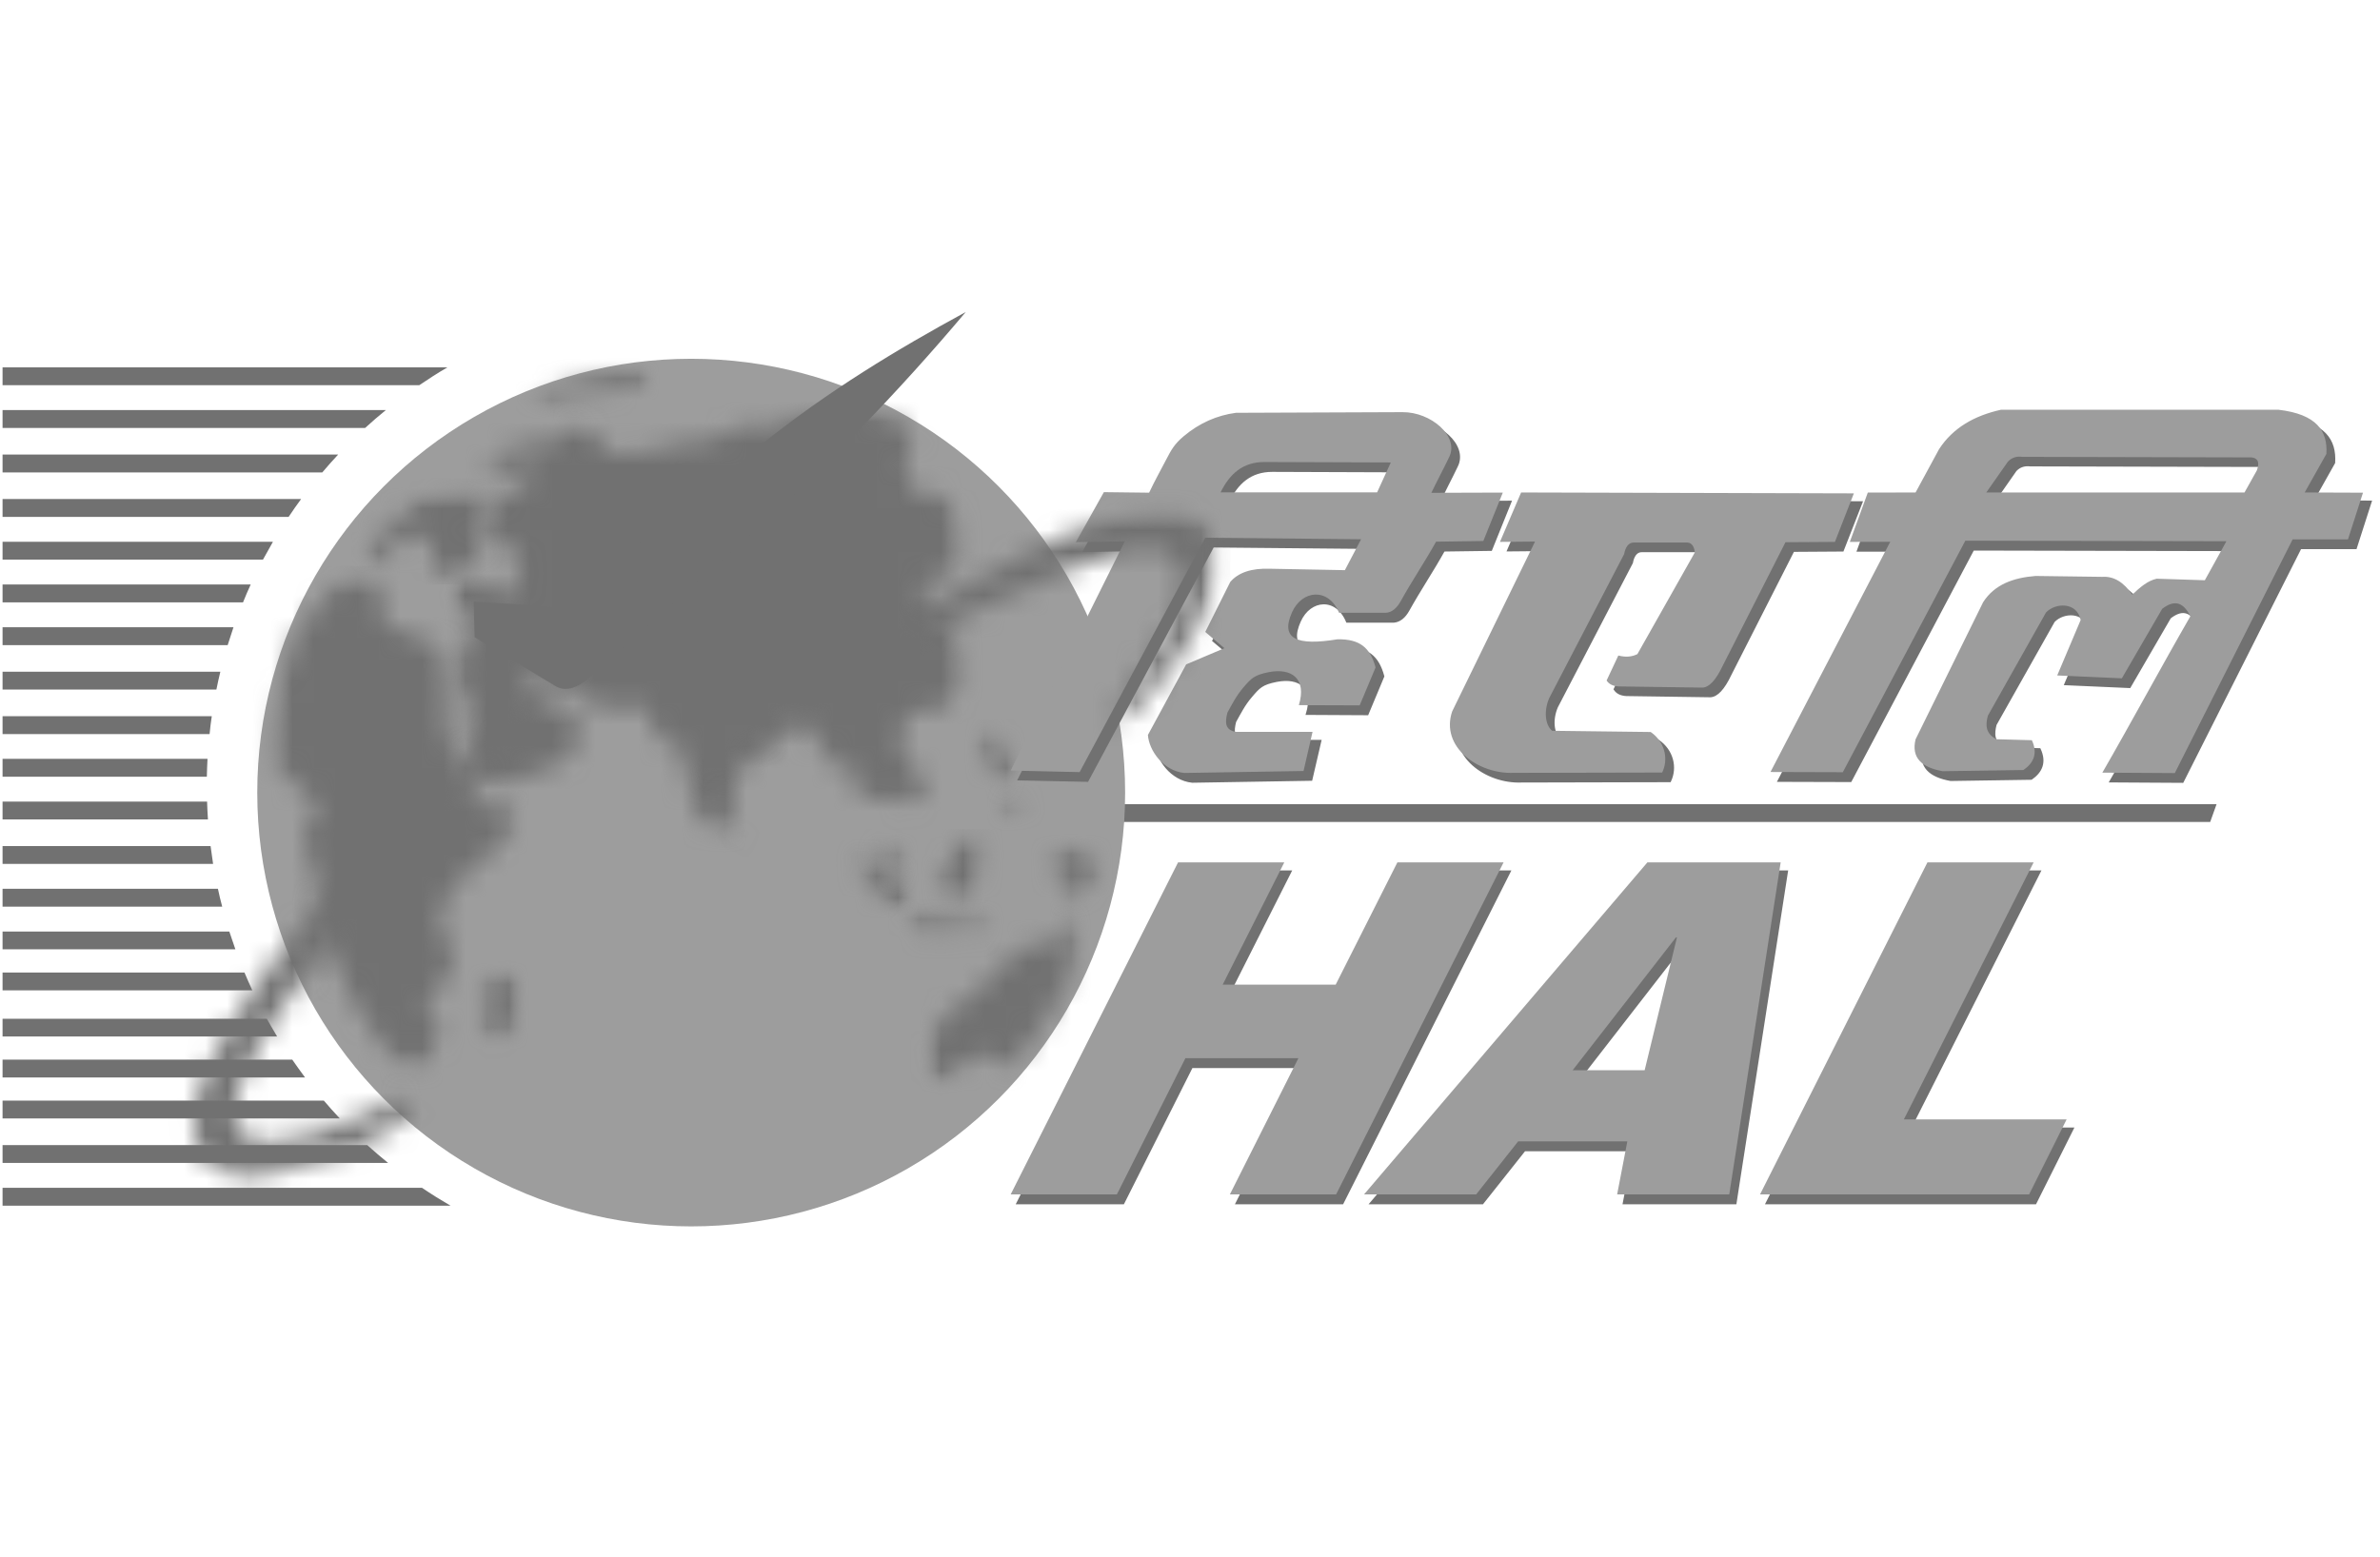 <svg width="110" height="72" viewBox="0 0 110 72" fill="none" xmlns="http://www.w3.org/2000/svg">
<path fill-rule="evenodd" clip-rule="evenodd" d="M50.887 37.18H102.446L102.152 38.001H50.887V37.18Z" fill="#717171"/>
<path fill-rule="evenodd" clip-rule="evenodd" d="M0.118 16.983H20.68C20.234 17.241 19.803 17.52 19.378 17.809H0.118V16.983ZM0.118 18.959H17.833C17.509 19.222 17.189 19.496 16.875 19.785H0.118V18.959ZM0.118 21.015H15.629C15.381 21.284 15.133 21.558 14.895 21.841H0.118V21.015ZM0.118 23.072H13.917C13.719 23.341 13.527 23.614 13.339 23.898H0.118V23.072ZM0.118 25.048H12.615C12.458 25.321 12.306 25.595 12.154 25.873H0.118V25.048ZM0.118 27.023H11.587C11.46 27.297 11.344 27.571 11.232 27.849H0.118V27.023ZM0.118 28.999H10.791C10.7 29.273 10.609 29.546 10.523 29.825H0.118V28.999ZM0.118 31.056H10.184C10.118 31.329 10.057 31.603 10.001 31.881H0.118V31.056ZM0.118 33.112H9.788C9.748 33.386 9.712 33.66 9.687 33.938H0.118V33.112ZM0.118 35.083H9.591C9.576 35.357 9.566 35.63 9.56 35.909H0.118V35.083ZM0.118 37.059H9.571C9.581 37.332 9.591 37.611 9.611 37.884H0.118V37.059ZM0.118 39.115H9.733C9.768 39.389 9.809 39.668 9.849 39.941H0.118V39.115ZM0.118 41.091H10.072C10.133 41.37 10.194 41.643 10.27 41.917H0.118V41.091ZM0.118 43.067H10.599C10.69 43.34 10.781 43.614 10.878 43.887H0.118V43.067ZM0.118 44.961H11.298C11.415 45.24 11.536 45.513 11.663 45.787H0.118V44.961ZM0.118 47.099H12.331C12.489 47.373 12.646 47.651 12.808 47.92H0.118V47.099ZM0.118 48.989H13.507C13.699 49.267 13.897 49.541 14.099 49.814H0.118V48.989ZM0.118 50.883H14.966C15.204 51.162 15.452 51.44 15.705 51.709H0.118V50.883ZM0.118 52.94H16.972C17.286 53.224 17.61 53.497 17.939 53.766H0.118V52.94ZM0.118 54.915H19.505C19.935 55.209 20.371 55.478 20.822 55.741H0.118V54.915Z" fill="#717171"/>
<circle cx="31.946" cy="36.643" r="20.056" fill="#9D9D9D"/>
<mask id="mask0_2353_257247" style="mask-type:luminance" maskUnits="userSpaceOnUse" x="45" y="33" width="2" height="4">
<mask id="mask1_2353_257247" style="mask-type:luminance" maskUnits="userSpaceOnUse" x="45" y="33" width="2" height="4">
<path d="M46.378 36.197L46.14 35.959L45.821 35.64L45.664 35.362L45.466 34.961L45.426 34.521L45.35 34.323L45.233 33.964L45.431 33.685H45.669L46.11 33.842L46.226 34.161V34.399L46.307 34.718L46.545 35.078L46.865 35.478L46.905 35.797V36.238L46.708 36.319L46.378 36.197Z" fill="white"/>
</mask>
<g mask="url(#mask1_2353_257247)">
<path d="M51.799 16.466H12.093V56.172H51.799V16.466Z" fill="white"/>
</g>
</mask>
<g mask="url(#mask0_2353_257247)">
<mask id="mask2_2353_257247" style="mask-type:luminance" maskUnits="userSpaceOnUse" x="45" y="33" width="2" height="4">
<path d="M46.941 33.609H45.117V36.349H46.941V33.609Z" fill="white"/>
</mask>
<g mask="url(#mask2_2353_257247)">
<rect x="44.112" y="33.269" width="6.38" height="4.894" fill="#717171"/>
</g>
</g>
<mask id="mask3_2353_257247" style="mask-type:luminance" maskUnits="userSpaceOnUse" x="46" y="36" width="2" height="2">
<mask id="mask4_2353_257247" style="mask-type:luminance" maskUnits="userSpaceOnUse" x="46" y="36" width="2" height="2">
<path d="M46.221 37.636V37.358L46.378 37.12L46.495 36.922L46.814 36.643H47.174L47.452 36.922V37.16L47.371 37.358L47.174 37.515L46.855 37.672L46.535 37.631H46.221V37.636Z" fill="white"/>
</mask>
<g mask="url(#mask4_2353_257247)">
<path d="M51.799 16.466H12.093V56.172H51.799V16.466Z" fill="white"/>
</g>
</mask>
<g mask="url(#mask3_2353_257247)">
<mask id="mask5_2353_257247" style="mask-type:luminance" maskUnits="userSpaceOnUse" x="46" y="36" width="2" height="2">
<path d="M47.462 36.608H46.16V37.783H47.462V36.608Z" fill="white"/>
</mask>
<g mask="url(#mask5_2353_257247)">
<rect x="45.632" y="36.308" width="6.38" height="4.894" fill="#717171"/>
</g>
</g>
<mask id="mask6_2353_257247" style="mask-type:luminance" maskUnits="userSpaceOnUse" x="42" y="42" width="8" height="9">
<mask id="mask7_2353_257247" style="mask-type:luminance" maskUnits="userSpaceOnUse" x="42" y="42" width="8" height="9">
<path d="M42.868 50.093L42.974 49.662V49.338L42.868 49.014V48.735L42.923 48.3L43.141 47.702L43.359 47.266L43.739 46.942L44.119 46.618L44.929 46.02L45.365 45.64L45.745 45.26L46.069 44.88L46.393 44.612C46.393 44.612 46.449 44.505 46.718 44.282C46.986 44.065 47.255 43.958 47.255 43.958L47.69 43.74L48.014 43.472L48.07 43.198L48.394 43.305V43.578L48.774 43.74L48.992 43.416L49.099 43.092L49.205 42.712L49.418 42.444H49.742L49.848 42.986L49.63 43.69V44.232L49.575 44.774L49.468 45.26L49.088 45.746L48.764 46.339L48.384 46.937L47.898 47.747L47.462 48.289L47.082 48.776L46.596 49.211L46.054 49.156L45.836 48.831L45.568 48.781H45.188L44.702 49.105L44.053 49.429L43.623 49.809L43.242 50.083H42.868V50.093Z" fill="white"/>
</mask>
<g mask="url(#mask7_2353_257247)">
<path d="M51.799 16.466H12.093V56.172H51.799V16.466Z" fill="white"/>
</g>
</mask>
<g mask="url(#mask6_2353_257247)">
<mask id="mask8_2353_257247" style="mask-type:luminance" maskUnits="userSpaceOnUse" x="42" y="42" width="8" height="9">
<path d="M49.945 42.347H42.772V50.174H49.945V42.347Z" fill="white"/>
</mask>
<g mask="url(#mask8_2353_257247)">
<rect x="42.086" y="41.88" width="8.801" height="9.894" fill="#717171"/>
</g>
</g>
<mask id="mask9_2353_257247" style="mask-type:luminance" maskUnits="userSpaceOnUse" x="20" y="18" width="25" height="21">
<mask id="mask10_2353_257247" style="mask-type:luminance" maskUnits="userSpaceOnUse" x="20" y="18" width="25" height="21">
<path d="M22.529 22.084L22.747 21.598L22.965 21.162L23.289 20.889L23.669 20.671L24.479 20.509L24.965 20.453H25.345L25.725 20.291L25.943 20.017L26.485 19.911L26.754 19.749L27.189 19.967L27.676 20.129V20.402L28.055 20.945H29.19L30.163 20.838L30.811 20.62L31.622 20.458H32.108L32.594 20.352L33.673 20.028L33.998 19.759L34.646 19.703L35.35 19.648H36.323L36.703 19.161L37.351 18.888L38.435 18.837L39.788 18.944L40.654 19.161L41.789 19.541L42.007 20.028L42.062 20.408V20.843L41.9 21.168V21.765L41.956 22.034L42.062 22.358L42.498 22.844H43.253L43.739 23.118L44.063 23.386L44.119 23.71L44.225 24.197L44.388 24.845L44.494 25.119L44.438 25.554L44.22 25.879V26.476L44.058 26.75L43.628 26.639L43.303 26.588L42.923 26.75L42.761 27.186V27.834L43.03 28.27L43.572 28.7L44.008 29.136L44.388 29.678L44.494 30.544L44.55 31.03V31.735L44.17 32.114L43.846 32.55L43.465 32.712L43.03 32.874H42.382L42.002 33.036L41.784 33.472L41.622 34.176L41.728 34.718L41.946 35.154L42.27 35.59L42.594 35.863L42.756 36.187L42.701 36.623L42.321 37.059L41.779 37.114L41.348 36.897L41.024 36.841H40.644L40.375 37.003H40.051L39.727 36.623L39.509 36.299L39.403 35.919L39.347 35.539L39.185 35.265H38.911C38.643 35.483 38.369 35.428 38.369 35.428L38.207 34.886L37.939 34.506L37.721 34.126L37.341 33.639L36.637 33.477L36.368 33.801L35.72 34.399L35.289 34.779L34.803 35.053L34.21 35.488L33.993 36.137L33.937 36.679L33.881 37.059V37.383L33.825 38.087L33.987 38.411L33.501 38.467L33.121 38.518L32.741 38.3L32.523 38.026L32.255 37.758L32.149 37.322L31.987 36.669L31.88 36.344L31.718 35.909L31.662 35.311L31.5 34.769L31.232 34.445L30.745 34.283L30.203 33.847L30.097 33.523V33.143L29.935 32.869L29.555 32.707L29.013 32.601L28.689 32.819L28.309 32.707L27.716 32.601L27.28 32.495L26.956 32.226L26.576 31.74L25.928 31.416L25.224 31.198H24.682L24.302 31.522L24.408 31.902L24.57 32.17L25.006 32.657L25.279 32.819H26.358L26.683 33.361V33.741L26.738 34.121L26.47 34.769L25.877 35.311L25.335 35.473L24.9 35.635L24.575 35.797L24.251 35.959L23.557 36.111L23.289 36.167L22.909 36.223H22.529L22.205 36.005L21.987 35.519L21.769 34.865L21.713 34.105V32.753L21.657 32.429L21.495 32.155L21.227 31.613L20.958 31.289L21.12 30.691L21.389 30.043L21.495 29.663L21.769 29.338L21.875 28.903L21.657 28.634L21.495 28.254L21.227 28.092L20.958 27.875L20.903 27.388L21.12 26.902H21.445L21.88 26.958L22.26 27.12L22.965 27.175L23.4 27.282L23.724 27.444L24.049 27.226L24.104 26.902L23.886 26.578V26.198L23.942 25.929L24.104 25.549L23.557 25.331L22.965 25.225L22.584 25.063L22.311 24.253L22.367 23.979L22.635 23.655L22.853 23.275L23.233 23.006L23.663 22.733L24.099 22.459L24.535 22.079L24.697 21.644L24.266 21.588H23.942L23.618 21.694L23.187 21.912L22.529 22.084Z" fill="white"/>
</mask>
<g mask="url(#mask10_2353_257247)">
<path d="M51.798 16.466H12.093V56.172H51.798V16.466Z" fill="white"/>
</g>
</mask>
<g mask="url(#mask9_2353_257247)">
<mask id="mask11_2353_257247" style="mask-type:luminance" maskUnits="userSpaceOnUse" x="20" y="18" width="25" height="21">
<path d="M44.595 18.736H20.857V38.563H44.595V18.736Z" fill="white"/>
</mask>
<g mask="url(#mask11_2353_257247)">
<rect x="20.303" y="18.578" width="26.055" height="21.708" fill="#717171"/>
</g>
</g>
<mask id="mask12_2353_257247" style="mask-type:luminance" maskUnits="userSpaceOnUse" x="39" y="39" width="4" height="4">
<mask id="mask13_2353_257247" style="mask-type:luminance" maskUnits="userSpaceOnUse" x="39" y="39" width="4" height="4">
<path d="M39.408 40.068L39.463 39.799L39.57 39.526L39.894 39.47L40.163 39.632L40.542 40.012L40.811 40.23L41.247 40.498L41.627 40.772L41.733 41.04L42.001 41.527V41.8L41.677 42.018L41.297 41.912L40.973 41.75L40.705 41.37L40.487 41.04L40.107 40.605L39.783 40.225C39.783 40.23 39.408 40.174 39.408 40.068Z" fill="white"/>
</mask>
<g mask="url(#mask13_2353_257247)">
<path d="M51.799 16.466H12.093V56.172H51.799V16.466Z" fill="white"/>
</g>
</mask>
<g mask="url(#mask12_2353_257247)">
<mask id="mask14_2353_257247" style="mask-type:luminance" maskUnits="userSpaceOnUse" x="39" y="39" width="4" height="4">
<path d="M42.118 39.348H39.377V42.089H42.118V39.348Z" fill="white"/>
</mask>
<g mask="url(#mask14_2353_257247)">
<rect x="38.539" y="38.841" width="6.38" height="4.894" fill="#717171"/>
</g>
</g>
<mask id="mask15_2353_257247" style="mask-type:luminance" maskUnits="userSpaceOnUse" x="12" y="26" width="12" height="24">
<mask id="mask16_2353_257247" style="mask-type:luminance" maskUnits="userSpaceOnUse" x="12" y="26" width="12" height="24">
<path d="M12.514 35.129L12.58 34.293V33.528L12.722 32.9L12.792 32.479L12.934 31.922L13.005 31.223L13.213 30.802L13.426 30.108L13.633 29.48L14.054 28.923L14.469 28.295L15.026 27.738L15.234 27.251L15.655 26.902L16.075 26.623H17.539L17.681 27.251L17.539 27.601V28.016L17.681 28.437L17.959 28.786L18.096 29.207L18.795 29.07L19.424 29.556L20.188 29.835L20.467 30.463L20.538 31.02L20.609 31.714V33.599L20.822 34.227L21.029 35.068L21.379 35.696L21.516 36.116L21.794 36.745L22.215 37.165L22.772 37.236H23.258L23.608 37.307L23.886 38.072L23.537 38.558L22.909 39.257L22.352 39.678L21.865 40.098L21.308 40.655L20.958 41.071L20.609 41.628L20.401 42.185L20.33 42.672L20.538 43.158L20.751 43.644L20.892 43.994V44.622L20.822 45.179L20.401 45.458L19.981 45.944L19.702 46.643L19.981 46.993L20.194 47.342L20.264 47.828L20.052 48.249L19.915 48.806L19.702 49.227L19.282 49.434H18.932L18.583 49.227L18.233 48.948L17.747 48.391L17.534 48.041L17.184 47.692L16.906 47.134L16.556 46.648L16.07 45.812L15.933 45.326L15.513 44.556L15.234 43.862L15.092 43.441L14.814 42.606L14.743 42.048V41.354L14.535 40.655V40.098L14.327 39.749L14.049 39.191V38.563L14.327 37.935L14.606 37.586L14.535 37.084C14.185 36.805 14.327 36.805 13.978 36.598C13.628 36.39 13.557 36.04 13.557 36.04L13.137 35.828L12.716 35.757L12.514 35.129Z" fill="white"/>
</mask>
<g mask="url(#mask16_2353_257247)">
<path d="M109.812 14.435H0.118V56.694H109.812V14.435Z" fill="white"/>
</g>
</mask>
<g mask="url(#mask15_2353_257247)">
<mask id="mask17_2353_257247" style="mask-type:luminance" maskUnits="userSpaceOnUse" x="12" y="26" width="12" height="24">
<path d="M23.988 26.562H12.509V49.52H23.988V26.562Z" fill="white"/>
</mask>
<g mask="url(#mask17_2353_257247)">
<rect x="11.691" y="26.177" width="13.36" height="26.453" fill="#717171"/>
</g>
</g>
<mask id="mask18_2353_257247" style="mask-type:luminance" maskUnits="userSpaceOnUse" x="43" y="38" width="3" height="4">
<mask id="mask19_2353_257247" style="mask-type:luminance" maskUnits="userSpaceOnUse" x="43" y="38" width="3" height="4">
<path d="M43.785 39.906L44.053 39.526L44.215 39.09L44.539 38.71L44.919 38.442H45.244L45.462 38.766V39.202L45.406 39.581L45.299 39.961L45.193 40.503L45.137 40.99L44.975 41.314L44.489 41.638L44.053 41.694L43.729 41.638L43.349 41.04V40.66L43.293 40.281L43.562 40.063L43.785 39.906Z" fill="white"/>
</mask>
<g mask="url(#mask19_2353_257247)">
<path d="M109.812 14.435H0.118V56.694H109.812V14.435Z" fill="white"/>
</g>
</mask>
<g mask="url(#mask18_2353_257247)">
<mask id="mask20_2353_257247" style="mask-type:luminance" maskUnits="userSpaceOnUse" x="43" y="38" width="3" height="4">
<path d="M45.512 38.431H43.293V41.694H45.512V38.431Z" fill="white"/>
</mask>
<g mask="url(#mask20_2353_257247)">
<rect x="42.592" y="38.334" width="6.38" height="4.894" fill="#717171"/>
</g>
</g>
<mask id="mask21_2353_257247" style="mask-type:luminance" maskUnits="userSpaceOnUse" x="33" y="38" width="2" height="2">
<mask id="mask22_2353_257247" style="mask-type:luminance" maskUnits="userSpaceOnUse" x="33" y="38" width="2" height="2">
<path d="M33.836 38.66C33.815 38.766 33.8 38.877 33.78 38.984C33.846 39.181 33.987 39.217 34.215 39.09C34.307 39.08 34.494 39.191 34.205 38.715C34.139 38.619 34.018 38.599 33.836 38.66Z" fill="white"/>
</mask>
<g mask="url(#mask22_2353_257247)">
<path d="M109.812 14.435H0.118V56.694H109.812V14.435Z" fill="white"/>
</g>
</mask>
<g mask="url(#mask21_2353_257247)">
<mask id="mask23_2353_257247" style="mask-type:luminance" maskUnits="userSpaceOnUse" x="33" y="38" width="2" height="2">
<path d="M34.423 38.563H33.77V39.217H34.423V38.563Z" fill="white"/>
</mask>
<g mask="url(#mask23_2353_257247)">
<rect x="32.968" y="37.828" width="6.38" height="4.894" fill="#717171"/>
</g>
</g>
<mask id="mask24_2353_257247" style="mask-type:luminance" maskUnits="userSpaceOnUse" x="16" y="22" width="7" height="5">
<mask id="mask25_2353_257247" style="mask-type:luminance" maskUnits="userSpaceOnUse" x="16" y="22" width="7" height="5">
<path d="M16.855 25.929L16.799 25.443L17.068 25.119L17.554 24.683L17.99 24.41L18.37 24.085L18.638 23.867L18.912 23.488L19.18 23.219L19.94 22.895L20.913 22.788L21.399 22.682H21.835L22.377 22.738L22.863 22.956C22.595 23.173 22.108 23.715 22.108 23.715L21.946 24.04V24.308L22.002 24.582L22.108 25.068L22.052 25.884L21.784 26.208L21.46 26.37L21.08 26.588L20.756 26.694L20.376 26.75H20.107L19.945 26.046L19.996 25.342L19.945 25.068L19.565 24.799H18.861L18.213 25.23L17.944 25.448C17.676 25.61 17.352 25.934 17.352 25.934H16.855V25.929Z" fill="white"/>
</mask>
<g mask="url(#mask25_2353_257247)">
<path d="M109.812 14.435H0.118V56.694H109.812V14.435Z" fill="white"/>
</g>
</mask>
<g mask="url(#mask24_2353_257247)">
<mask id="mask26_2353_257247" style="mask-type:luminance" maskUnits="userSpaceOnUse" x="16" y="22" width="7" height="5">
<path d="M22.944 22.652H16.683V26.826H22.944V22.652Z" fill="white"/>
</mask>
<g mask="url(#mask26_2353_257247)">
<rect x="16.25" y="22.124" width="7.636" height="4.894" fill="#717171"/>
</g>
</g>
<mask id="mask27_2353_257247" style="mask-type:luminance" maskUnits="userSpaceOnUse" x="40" y="38" width="2" height="3">
<mask id="mask28_2353_257247" style="mask-type:luminance" maskUnits="userSpaceOnUse" x="40" y="38" width="2" height="3">
<path d="M40.811 40.017L40.593 39.531L40.543 39.206V38.933L40.867 38.771L41.297 39.039L41.459 39.313L41.622 39.799L41.677 40.068L41.728 40.448L41.292 40.554L40.811 40.017Z" fill="white"/>
</mask>
<g mask="url(#mask28_2353_257247)">
<path d="M109.812 14.435H0.118V56.694H109.812V14.435Z" fill="white"/>
</g>
</mask>
<g mask="url(#mask27_2353_257247)">
<mask id="mask29_2353_257247" style="mask-type:luminance" maskUnits="userSpaceOnUse" x="40" y="38" width="2" height="3">
<path d="M41.855 38.695H40.421V40.65H41.855V38.695Z" fill="white"/>
</mask>
<g mask="url(#mask29_2353_257247)">
<rect x="39.553" y="38.334" width="6.38" height="4.894" fill="#717171"/>
</g>
</g>
<mask id="mask30_2353_257247" style="mask-type:luminance" maskUnits="userSpaceOnUse" x="48" y="39" width="3" height="3">
<mask id="mask31_2353_257247" style="mask-type:luminance" maskUnits="userSpaceOnUse" x="48" y="39" width="3" height="3">
<path d="M49.033 40.554L48.597 40.336L48.435 40.063L48.541 39.521L48.81 39.303L49.19 39.196L49.894 39.252L50.163 39.358L50.598 39.738L50.76 40.012V40.281L50.654 40.605L50.436 40.929L50.112 41.202L49.732 41.582L49.463 41.689L49.195 41.582V41.253L49.301 40.929L49.357 40.605L49.033 40.554Z" fill="white"/>
</mask>
<g mask="url(#mask31_2353_257247)">
<path d="M109.812 14.435H0.118V56.694H109.812V14.435Z" fill="white"/>
</g>
</mask>
<g mask="url(#mask30_2353_257247)">
<mask id="mask32_2353_257247" style="mask-type:luminance" maskUnits="userSpaceOnUse" x="48" y="39" width="3" height="3">
<path d="M50.856 39.085H48.379V41.694H50.856V39.085Z" fill="white"/>
</mask>
<g mask="url(#mask32_2353_257247)">
<rect x="47.658" y="38.334" width="6.38" height="4.894" fill="#717171"/>
</g>
</g>
<mask id="mask33_2353_257247" style="mask-type:luminance" maskUnits="userSpaceOnUse" x="24" y="17" width="7" height="2">
<mask id="mask34_2353_257247" style="mask-type:luminance" maskUnits="userSpaceOnUse" x="24" y="17" width="7" height="2">
<path d="M24.439 18.807L24.717 18.457L25.411 18.108L25.837 17.834L26.257 17.763L26.744 17.621L27.438 17.48L27.858 17.272L28.836 17.201L29.256 17.059L29.677 17.13L30.026 17.272L29.818 17.758L29.19 17.966L28.841 18.037H28.354L27.59 18.179H26.683L26.055 18.457L25.426 18.599L25.077 18.67L24.439 18.807Z" fill="white"/>
</mask>
<g mask="url(#mask34_2353_257247)">
<path d="M109.812 14.435H0.118V56.694H109.812V14.435Z" fill="white"/>
</g>
</mask>
<g mask="url(#mask33_2353_257247)">
<mask id="mask35_2353_257247" style="mask-type:luminance" maskUnits="userSpaceOnUse" x="24" y="17" width="7" height="2">
<path d="M30.117 17.044H24.378V18.868H30.117V17.044Z" fill="white"/>
</mask>
<g mask="url(#mask35_2353_257247)">
<rect x="23.849" y="16.552" width="7.59" height="2.802" fill="#717171"/>
</g>
</g>
<mask id="mask36_2353_257247" style="mask-type:luminance" maskUnits="userSpaceOnUse" x="41" y="42" width="5" height="2">
<mask id="mask37_2353_257247" style="mask-type:luminance" maskUnits="userSpaceOnUse" x="41" y="42" width="5" height="2">
<path d="M41.784 42.18L42.163 42.398H42.868L43.192 42.454L43.84 42.504L44.164 42.611H44.651L45.406 42.555L45.785 42.828L45.679 43.097L45.355 43.203L44.975 43.153H44.539L44.159 43.203H43.673L43.237 43.365L42.913 43.31L42.483 43.203L42.103 43.041L41.834 42.768L41.784 42.18Z" fill="white"/>
</mask>
<g mask="url(#mask37_2353_257247)">
<path d="M109.811 14.435H0.118V56.694H109.811V14.435Z" fill="white"/>
</g>
</mask>
<g mask="url(#mask36_2353_257247)">
<mask id="mask38_2353_257247" style="mask-type:luminance" maskUnits="userSpaceOnUse" x="41" y="42" width="5" height="2">
<path d="M45.902 42.084H41.728V43.386H45.902V42.084Z" fill="white"/>
</mask>
<g mask="url(#mask38_2353_257247)">
<rect x="41.072" y="41.374" width="6.38" height="4.894" fill="#717171"/>
</g>
</g>
<mask id="mask39_2353_257247" style="mask-type:luminance" maskUnits="userSpaceOnUse" x="22" y="44" width="2" height="5">
<mask id="mask40_2353_257247" style="mask-type:luminance" maskUnits="userSpaceOnUse" x="22" y="44" width="2" height="5">
<path d="M22.21 45.868L22.422 45.326L22.802 45.164L23.071 44.946H23.395L23.664 44.997L23.826 45.377V45.645L23.876 45.919L23.932 46.192V46.572L23.826 47.008L23.719 47.332L23.613 47.656L23.451 47.925L23.071 48.142H22.747L22.311 47.818V47.17L22.417 46.896V46.516L22.21 45.868Z" fill="white"/>
</mask>
<g mask="url(#mask40_2353_257247)">
<path d="M109.812 14.435H0.118V56.694H109.812V14.435Z" fill="white"/>
</g>
</mask>
<g mask="url(#mask39_2353_257247)">
<mask id="mask41_2353_257247" style="mask-type:luminance" maskUnits="userSpaceOnUse" x="22" y="44" width="2" height="5">
<path d="M23.983 44.825H22.159V48.213H23.983V44.825Z" fill="white"/>
</mask>
<g mask="url(#mask41_2353_257247)">
<rect x="21.316" y="44.413" width="4.741" height="5.021" fill="#717171"/>
</g>
</g>
<mask id="mask42_2353_257247" style="mask-type:luminance" maskUnits="userSpaceOnUse" x="8" y="29" width="20" height="26">
<mask id="mask43_2353_257247" style="mask-type:luminance" maskUnits="userSpaceOnUse" x="8" y="29" width="20" height="26">
<path d="M19.13 51.45C18.856 51.238 18.587 50.979 18.405 50.817C16.971 51.471 12.579 53.75 11.212 52.433C10.634 51.881 10.761 50.964 11.131 49.966C11.414 49.211 11.779 48.502 12.205 47.818C15.497 42.54 22.777 35.483 28 29.582C22.296 33.898 15.244 40.453 11.708 45.782C11.034 46.795 10.376 47.818 9.849 48.917C8.77 51.162 8.436 53.031 9.955 53.963C11.009 54.611 12.053 54.424 13.198 54.115C15.599 53.462 17.843 52.56 19.13 51.45Z" fill="white"/>
</mask>
<g mask="url(#mask43_2353_257247)">
<path d="M109.811 14.435H0.118V56.694H109.811V14.435Z" fill="white"/>
</g>
</mask>
<g mask="url(#mask42_2353_257247)">
<rect x="-2.493" y="20.098" width="67.865" height="62.903" fill="#717171"/>
</g>
<path fill-rule="evenodd" clip-rule="evenodd" d="M21.936 29.46C21.921 28.913 21.906 28.366 21.891 27.814C22.954 27.88 24.013 27.945 25.077 28.011C26.055 28.189 26.273 28.032 27.123 27.256C29.697 24.916 32.473 22.809 35.148 20.58C38.309 18.047 41.475 16.147 44.636 14.425C41.627 17.996 38.116 21.689 33.719 25.605C31.597 27.484 29.474 29.359 27.352 31.238C26.592 31.917 26.075 31.957 25.66 31.714C24.418 30.965 23.177 30.215 21.936 29.46Z" fill="#717171"/>
<path fill-rule="evenodd" clip-rule="evenodd" d="M94.077 55.635H81.641L89.376 40.285H94.285L88.287 52.17H95.81L94.077 55.635ZM62.052 55.635H57.143L60.309 49.338H55.086L51.92 55.635H47.012L54.747 40.285H59.656L56.804 45.939H62.026L64.873 40.285H69.787L62.052 55.635ZM80.218 55.635H75.04L75.511 53.183H70.466L68.521 55.635H63.343L76.433 40.285H82.598L80.218 55.635ZM76.307 49.895L77.801 43.745H77.756L72.984 49.895H76.307Z" fill="#717171"/>
<path d="M94.077 55.635H81.641L89.376 40.285H94.285L88.287 52.17H95.81L94.077 55.635ZM62.052 55.635H57.143L60.309 49.338H55.086L51.92 55.635H47.012L54.747 40.285H59.656L56.804 45.939H62.026L64.873 40.285H69.787L62.052 55.635ZM80.218 55.635H75.04L75.511 53.183H70.466L68.521 55.635H63.343L76.433 40.285H82.598L80.218 55.635ZM76.307 49.895L77.801 43.745H77.756L72.984 49.895H76.307Z" stroke="#717171" stroke-width="0.082"/>
<path fill-rule="evenodd" clip-rule="evenodd" d="M93.784 55.219H81.347L89.083 39.87H93.991L87.993 51.754H95.516L93.784 55.219ZM61.753 55.219H56.844L60.01 48.923H54.788L51.621 55.219H46.713L54.448 39.87H59.357L56.51 45.523H61.733L64.585 39.87H69.493L61.753 55.219ZM79.924 55.219H74.742L75.213 52.768H70.167L68.227 55.219H63.045L76.14 39.87H82.3L79.924 55.219ZM76.013 49.48L77.507 43.335H77.462L72.685 49.48H76.013Z" fill="#9D9D9D"/>
<path fill-rule="evenodd" clip-rule="evenodd" d="M47.077 36.04L52.351 25.443L50.086 25.483L51.383 23.168L53.475 23.194C53.734 22.642 53.997 22.181 54.256 21.679C54.499 21.208 54.651 20.939 55.066 20.59C55.806 19.967 56.616 19.617 57.487 19.501L65.187 19.47C66.499 19.455 67.811 20.585 67.345 21.542C67.052 22.155 66.814 22.591 66.52 23.199L69.823 23.189L68.921 25.428L66.737 25.458C66.195 26.431 65.648 27.231 65.106 28.204C64.919 28.543 64.691 28.72 64.428 28.746C63.703 28.746 62.979 28.746 62.254 28.746C61.768 27.566 60.547 27.677 60.081 28.72C59.529 29.956 60.294 30.281 62.183 29.967C63.207 29.951 63.693 30.346 63.941 31.268L63.207 33.026L60.395 33.011C60.77 31.785 60.061 31.279 59.002 31.491C58.334 31.623 58.202 31.77 57.827 32.211C57.508 32.581 57.305 32.986 57.092 33.371C56.986 33.796 56.961 34.176 57.498 34.252C58.678 34.252 59.853 34.252 61.033 34.252L60.613 36.061L55.102 36.152C54.119 36.051 53.465 35.098 53.42 34.389C54.007 33.3 54.6 32.211 55.188 31.127C55.78 30.878 56.368 30.63 56.956 30.377C56.662 30.129 56.368 29.881 56.069 29.627C56.454 28.857 56.839 28.087 57.224 27.317C57.599 26.882 58.212 26.679 59.058 26.704C60.213 26.73 61.368 26.75 62.523 26.77C62.771 26.294 63.019 25.818 63.273 25.342C60.871 25.316 58.47 25.296 56.069 25.276L50.264 36.111L47.077 36.04ZM70.669 23.178L86.048 23.214L85.172 25.458L82.887 25.473C81.915 27.398 80.957 29.262 79.984 31.188C79.67 31.851 79.356 32.185 79.047 32.196L75.162 32.14C74.909 32.125 74.726 32.033 74.62 31.866C74.802 31.481 74.98 31.096 75.162 30.711C75.491 30.797 75.785 30.777 76.043 30.645C76.925 29.085 77.811 27.52 78.693 25.954C78.688 25.732 78.576 25.494 78.353 25.488H75.886C75.618 25.478 75.481 25.737 75.43 26.02C74.275 28.239 73.12 30.463 71.965 32.682C71.717 33.259 71.768 33.908 72.102 34.191L76.656 34.247C77.29 34.683 77.502 35.468 77.188 36.121L70.324 36.137C68.673 36.203 66.925 34.926 67.482 33.295L71.312 25.438L69.691 25.453L70.669 23.178ZM82.193 36.106C83.971 32.677 85.952 28.893 87.73 25.463H85.861L86.692 23.184L88.9 23.178C89.305 22.439 89.584 21.917 89.984 21.177C90.623 20.195 91.61 19.627 92.846 19.354C97.122 19.354 101.397 19.354 105.678 19.354C107.446 19.562 107.952 20.347 107.887 21.395L106.884 23.178L109.579 23.184L108.885 25.347H106.326L100.881 36.152L97.532 36.132C98.844 33.862 100.288 31.177 101.6 28.903C101.235 28.158 100.784 28.183 100.298 28.558C99.68 29.627 99.057 30.701 98.434 31.77C97.436 31.73 96.438 31.684 95.445 31.638C95.805 30.787 96.165 29.931 96.529 29.075C96.357 28.224 95.359 28.275 94.928 28.731L92.239 33.508C92.137 33.918 92.107 34.308 92.629 34.592C93.176 34.607 93.728 34.622 94.275 34.637C94.564 35.26 94.341 35.701 93.885 36.015L90.156 36.071C89.184 35.899 88.692 35.448 88.9 34.592C89.939 32.479 90.982 30.367 92.021 28.254C92.547 27.429 93.424 27.12 94.447 27.039C95.47 27.054 96.499 27.069 97.527 27.084C98.054 27.049 98.515 27.322 98.915 27.91C99.27 27.57 99.624 27.262 100.045 27.17L102.269 27.246L103.267 25.443L91.2 25.418L85.537 36.121L82.193 36.106ZM56.778 23.178H64.012L64.645 21.796L58.815 21.775C57.791 21.77 57.189 22.343 56.778 23.178ZM92.168 23.178L93.165 21.75C93.333 21.573 93.556 21.487 93.839 21.527L104.427 21.552C104.705 21.583 104.817 21.76 104.675 22.155L104.102 23.178H92.168Z" fill="#717171"/>
<path d="M47.077 36.04L52.351 25.443L50.086 25.483L51.383 23.168L53.475 23.194C53.734 22.642 53.997 22.181 54.256 21.679C54.499 21.208 54.651 20.939 55.066 20.59C55.806 19.967 56.616 19.617 57.487 19.501L65.187 19.47C66.499 19.455 67.811 20.585 67.345 21.542C67.052 22.155 66.814 22.591 66.52 23.199L69.823 23.189L68.921 25.428L66.737 25.458C66.195 26.431 65.648 27.231 65.106 28.204C64.919 28.543 64.691 28.72 64.428 28.746C63.703 28.746 62.979 28.746 62.254 28.746C61.768 27.566 60.547 27.677 60.081 28.72C59.529 29.956 60.294 30.281 62.183 29.967C63.207 29.951 63.693 30.346 63.941 31.268L63.207 33.026L60.395 33.011C60.77 31.785 60.061 31.279 59.002 31.486C58.334 31.618 58.202 31.765 57.827 32.206C57.508 32.575 57.305 32.981 57.092 33.366C56.986 33.791 56.961 34.171 57.498 34.247C58.678 34.247 59.853 34.247 61.033 34.247L60.613 36.056L55.102 36.147C54.119 36.045 53.465 35.093 53.42 34.384C54.007 33.295 54.6 32.206 55.188 31.122C55.78 30.873 56.368 30.625 56.956 30.372C56.662 30.124 56.368 29.875 56.069 29.622C56.454 28.852 56.839 28.082 57.224 27.312C57.599 26.877 58.212 26.669 59.058 26.699C60.213 26.724 61.368 26.745 62.523 26.765C62.771 26.289 63.019 25.813 63.273 25.337C60.871 25.311 58.47 25.291 56.069 25.271L50.264 36.106L47.077 36.04ZM70.669 23.178L86.048 23.214L85.172 25.458L82.887 25.473C81.915 27.398 80.957 29.262 79.984 31.188C79.67 31.851 79.356 32.185 79.047 32.196L75.162 32.14C74.909 32.125 74.726 32.033 74.62 31.866C74.802 31.481 74.98 31.096 75.162 30.711C75.491 30.797 75.785 30.777 76.043 30.645C76.925 29.085 77.811 27.52 78.693 25.954C78.688 25.732 78.576 25.494 78.353 25.488H75.886C75.618 25.478 75.481 25.737 75.43 26.02C74.275 28.239 73.12 30.463 71.965 32.682C71.717 33.259 71.768 33.908 72.102 34.191L76.656 34.247C77.29 34.683 77.502 35.468 77.188 36.121L70.324 36.137C68.673 36.203 66.925 34.926 67.482 33.295L71.312 25.438L69.691 25.453L70.669 23.178ZM82.193 36.106C83.971 32.677 85.952 28.893 87.73 25.463H85.861L86.692 23.184L88.9 23.178C89.305 22.439 89.584 21.917 89.984 21.177C90.623 20.19 91.61 19.627 92.846 19.354C97.122 19.354 101.397 19.354 105.678 19.354C107.446 19.567 107.952 20.347 107.887 21.395L106.884 23.178L109.579 23.184L108.885 25.347H106.326L100.881 36.152L97.532 36.132C98.844 33.862 100.288 31.177 101.6 28.903C101.235 28.158 100.784 28.183 100.298 28.558C99.68 29.627 99.057 30.701 98.434 31.77C97.436 31.73 96.438 31.684 95.445 31.638C95.805 30.782 96.165 29.931 96.529 29.075C96.357 28.224 95.359 28.275 94.928 28.731L92.239 33.502C92.137 33.913 92.107 34.303 92.629 34.587C93.176 34.602 93.728 34.617 94.275 34.632C94.564 35.255 94.341 35.696 93.885 36.01L90.156 36.066C89.184 35.894 88.692 35.443 88.9 34.587C89.939 32.474 90.982 30.362 92.021 28.249C92.547 27.424 93.424 27.115 94.447 27.034C95.47 27.049 96.499 27.064 97.527 27.079C98.054 27.044 98.515 27.317 98.915 27.905C99.27 27.566 99.624 27.256 100.045 27.165L102.269 27.241L103.267 25.438L91.2 25.413L85.537 36.116L82.193 36.106ZM56.778 23.178H64.012L64.645 21.796L58.815 21.775C57.791 21.77 57.189 22.343 56.778 23.178ZM92.168 23.178L93.165 21.75C93.333 21.573 93.556 21.487 93.839 21.522L104.427 21.547C104.705 21.578 104.817 21.755 104.675 22.15L104.102 23.174H92.168V23.178Z" stroke="#717171" stroke-width="0.082"/>
<path fill-rule="evenodd" clip-rule="evenodd" d="M46.713 35.625L51.986 25.027L49.722 25.068L51.019 22.753L53.111 22.778C53.369 22.226 53.633 21.765 53.891 21.264C54.134 20.793 54.286 20.524 54.701 20.174C55.441 19.551 56.252 19.202 57.123 19.085L64.823 19.055C66.135 19.045 67.447 20.169 66.981 21.127C66.687 21.74 66.449 22.175 66.155 22.783L69.458 22.773L68.556 25.012L66.373 25.043C65.831 26.015 65.284 26.811 64.742 27.788C64.554 28.128 64.326 28.31 64.063 28.33C63.339 28.33 62.614 28.33 61.89 28.33C61.403 27.155 60.183 27.267 59.717 28.305C59.164 29.541 59.929 29.865 61.819 29.556C62.842 29.541 63.328 29.936 63.577 30.858L62.842 32.611L60.031 32.601C60.406 31.375 59.696 30.868 58.638 31.076C57.969 31.208 57.837 31.355 57.462 31.79C57.143 32.16 56.941 32.56 56.728 32.95C56.621 33.376 56.596 33.756 57.133 33.837C58.308 33.837 59.489 33.837 60.664 33.837L60.248 35.645L54.737 35.736C53.754 35.635 53.101 34.683 53.055 33.979C53.643 32.889 54.235 31.8 54.823 30.716C55.416 30.468 56.003 30.22 56.591 29.967C56.297 29.718 55.998 29.47 55.705 29.217C56.09 28.447 56.474 27.677 56.859 26.907C57.234 26.466 57.847 26.264 58.693 26.294C59.848 26.314 61.003 26.34 62.158 26.36C62.406 25.884 62.655 25.407 62.908 24.931C60.507 24.906 58.106 24.886 55.705 24.86L49.899 35.696L46.713 35.625ZM70.304 22.768L85.683 22.809L84.807 25.053L82.522 25.068C81.55 26.993 80.593 28.857 79.62 30.782C79.306 31.446 78.992 31.78 78.683 31.79L74.797 31.735C74.544 31.719 74.362 31.628 74.255 31.461C74.438 31.076 74.615 30.691 74.797 30.306C75.126 30.392 75.42 30.372 75.679 30.24C76.56 28.675 77.447 27.115 78.328 25.549C78.323 25.326 78.212 25.088 77.989 25.083H75.522C75.253 25.073 75.116 25.331 75.066 25.615C73.911 27.834 72.756 30.053 71.601 32.277C71.353 32.854 71.403 33.502 71.737 33.786L76.292 33.842C76.925 34.278 77.138 35.063 76.823 35.716L69.96 35.731C68.308 35.797 66.56 34.521 67.118 32.889L70.947 25.038L69.326 25.053L70.304 22.768ZM81.829 35.691C83.607 32.261 85.587 28.477 87.365 25.048L85.496 25.053L86.327 22.773L88.535 22.768C88.941 22.029 89.214 21.507 89.62 20.767C90.258 19.785 91.246 19.217 92.482 18.944C96.757 18.944 101.033 18.944 105.313 18.944C107.081 19.151 107.588 19.936 107.522 20.985L106.519 22.768L109.214 22.778L108.52 24.936H105.962L100.516 35.742L97.168 35.721C98.48 33.447 99.923 30.767 101.235 28.492C100.871 27.748 100.42 27.773 99.933 28.148C99.315 29.217 98.692 30.291 98.069 31.36C97.071 31.319 96.073 31.274 95.081 31.228C95.44 30.372 95.8 29.521 96.165 28.665C95.992 27.814 94.994 27.864 94.564 28.315L91.874 33.092C91.773 33.497 91.742 33.892 92.264 34.176C92.811 34.191 93.363 34.207 93.91 34.222C94.199 34.845 93.976 35.286 93.52 35.6L89.792 35.655C88.819 35.483 88.328 35.037 88.535 34.181C89.574 32.069 90.618 29.956 91.656 27.844C92.183 27.018 93.059 26.709 94.082 26.628C95.106 26.643 96.134 26.654 97.162 26.669C97.689 26.633 98.15 26.907 98.55 27.494C98.905 27.155 99.26 26.846 99.68 26.755L101.904 26.826L102.902 25.022L90.835 24.997L85.172 35.701L81.829 35.691ZM56.414 22.763H63.648L64.281 21.38L58.45 21.36C57.427 21.355 56.824 21.927 56.414 22.763ZM91.803 22.768L92.801 21.345C92.968 21.167 93.191 21.081 93.475 21.122L104.062 21.147C104.341 21.177 104.452 21.355 104.31 21.745L103.738 22.768H91.803Z" fill="#9D9D9D"/>
<mask id="mask44_2353_257247" style="mask-type:luminance" maskUnits="userSpaceOnUse" x="31" y="23" width="26" height="14">
<mask id="mask45_2353_257247" style="mask-type:luminance" maskUnits="userSpaceOnUse" x="31" y="23" width="26" height="14">
<path d="M51.586 33.624C51.555 33.259 51.424 33.133 51.611 32.743C52.265 31.735 53.09 30.57 53.739 29.364C54.261 28.396 55.081 26.963 54.337 25.929C53.87 25.281 52.943 25.276 51.91 25.499C51.125 25.671 50.38 25.96 49.63 26.253C43.501 28.645 37.437 32.206 31.439 36.78C36.53 32.089 41.91 28.209 47.69 25.468C48.789 24.947 49.894 24.44 51.059 24.075C53.435 23.326 55.334 23.26 56.039 24.901C56.525 26.041 56.196 27.044 55.724 28.133C54.732 30.418 52.867 32.51 51.586 33.624Z" fill="white"/>
</mask>
<g mask="url(#mask45_2353_257247)">
<path d="M109.811 14.435H0.118V56.694H109.811V14.435Z" fill="white"/>
</g>
</mask>
<g mask="url(#mask44_2353_257247)">
<mask id="mask46_2353_257247" style="mask-type:luminance" maskUnits="userSpaceOnUse" x="31" y="23" width="26" height="14">
<path d="M56.332 23.564H31.419V36.866H56.332V23.564Z" fill="white"/>
</mask>
<g mask="url(#mask46_2353_257247)">
<rect x="31.808" y="18.807" width="25.062" height="23.23" fill="#717171"/>
</g>
</g>
</svg>
